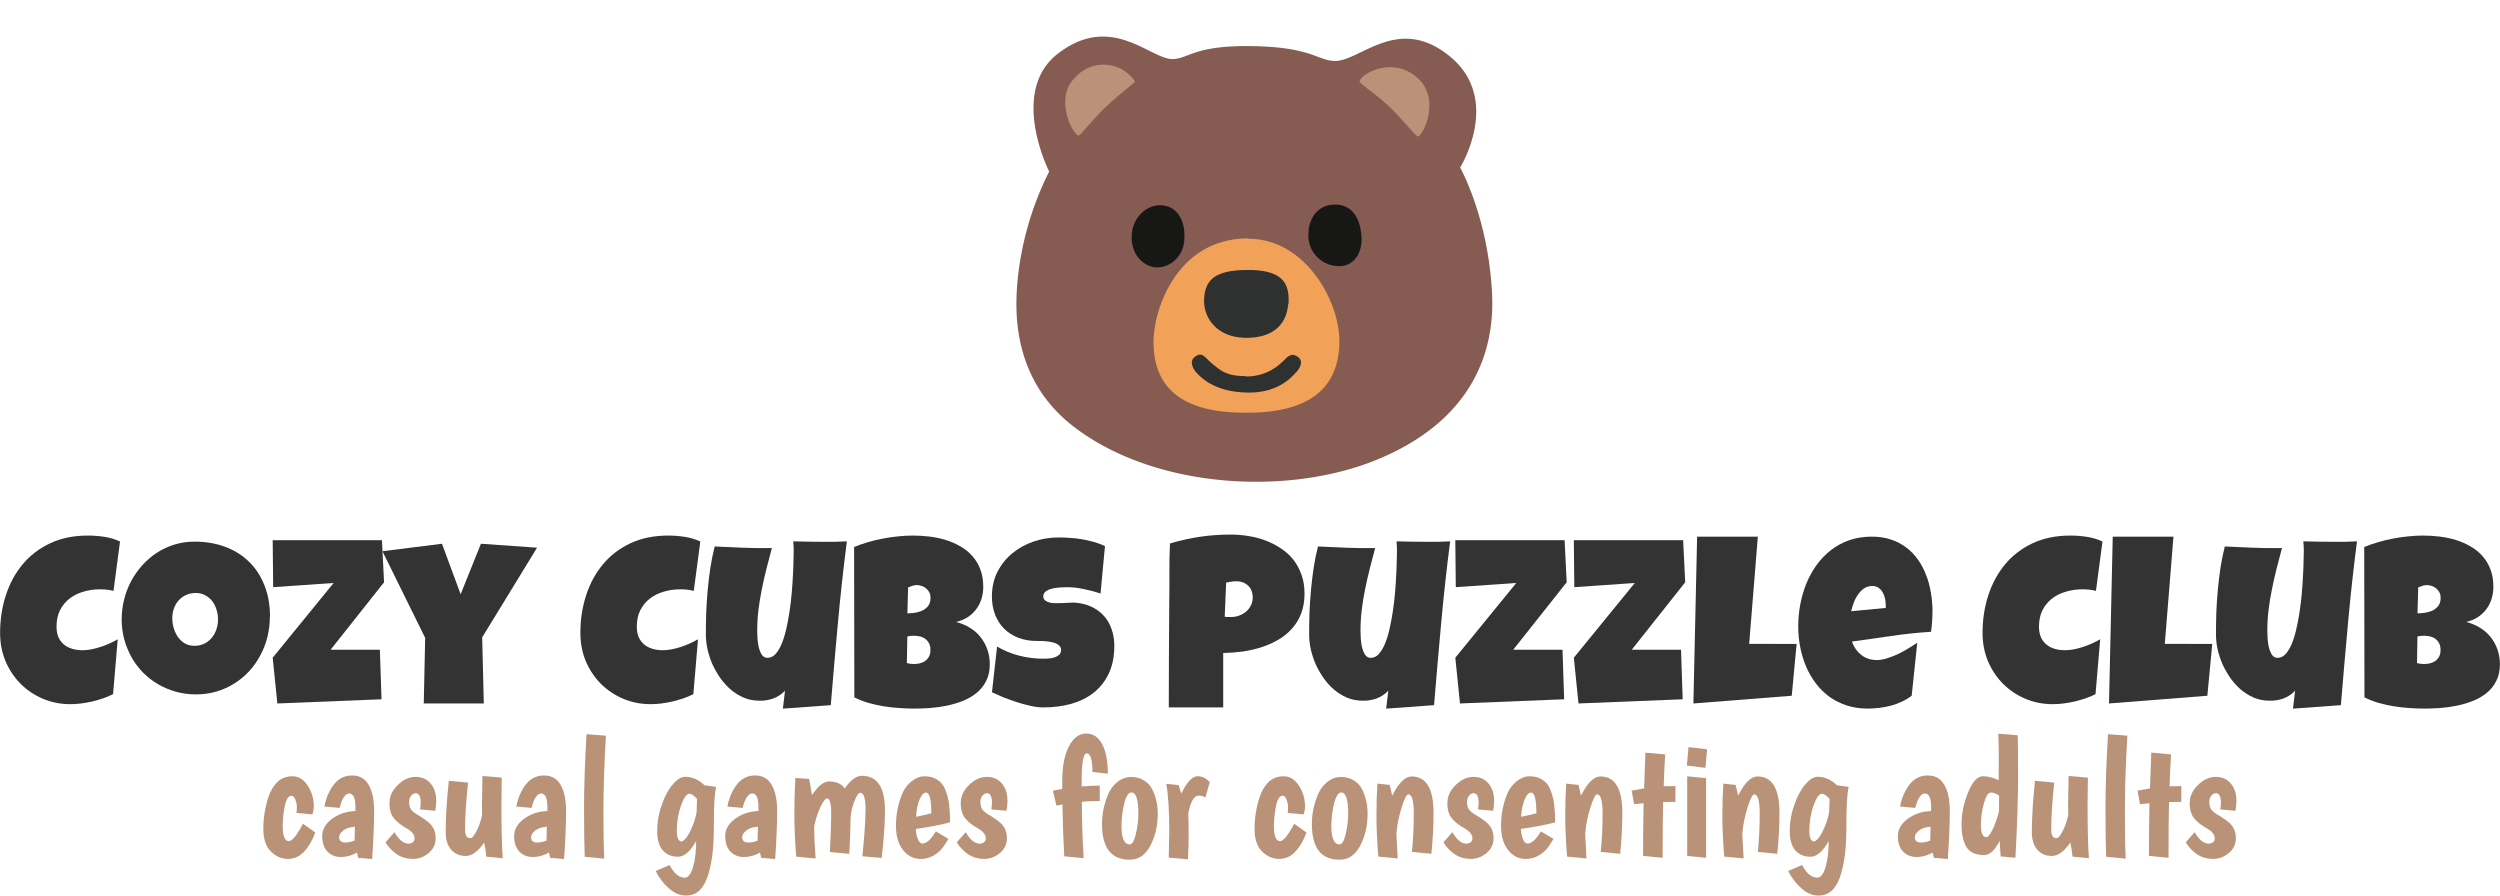 <?xml version="1.0" encoding="UTF-8" standalone="no"?>
<!-- Created with Inkscape (http://www.inkscape.org/) -->

<svg
   width="53.155mm"
   height="19.043mm"
   viewBox="0 0 53.155 19.043"
   version="1.1"
   id="svg17543"
   xmlns="http://www.w3.org/2000/svg"
   xmlns:svg="http://www.w3.org/2000/svg">
  <defs
     id="defs17540">
    <filter
       id="a"
       width="1.137"
       height="1.147"
       x="-0.06"
       y="-0.064"
       color-interpolation-filters="sRGB">
      <feFlood
   flood-color="#4F4F4F"
   flood-opacity=".69"
   result="flood"
   id="feFlood2" />

      <feComposite
   in="flood"
   in2="SourceGraphic"
   operator="in"
   result="composite1"
   id="feComposite4" />

      <feGaussianBlur
   in="composite1"
   result="blur"
   stdDeviation="3"
   id="feGaussianBlur6" />

      <feOffset
   dx="2"
   dy="2"
   result="offset"
   id="feOffset8" />

      <feComposite
   in="SourceGraphic"
   in2="offset"
   result="composite2"
   id="feComposite10" />

    </filter>
  </defs>
  <g
     id="layer1"
     transform="translate(-71.957,-6.524)">
    <g
       id="g15296"
       style="display:inline"
       transform="matrix(1,0,0,1,36.873,-26.126)">
      <g
         id="g16162"
         transform="translate(0.688)"
         style="fill:#333333;fill-opacity:1">
        <path
           d="m 36.948,44.166 -0.139,1.048 q -0.072,-0.02 -0.144,-0.027 -0.072,-0.007 -0.144,-0.007 -0.184,0 -0.35,0.05 -0.166,0.047 -0.295,0.146 -0.127,0.099 -0.204,0.248 -0.074,0.149 -0.074,0.35 0,0.129 0.04,0.223 0.042,0.094 0.117,0.156 0.074,0.062 0.176,0.092 0.102,0.03 0.223,0.03 0.092,0 0.191,-0.02 0.099,-0.02 0.196,-0.052 0.097,-0.032 0.189,-0.074 0.092,-0.042 0.169,-0.087 l -0.099,1.167 q -0.097,0.05 -0.211,0.089 -0.112,0.037 -0.231,0.067 -0.119,0.027 -0.238,0.042 -0.119,0.015 -0.228,0.015 -0.315,0 -0.588,-0.117 -0.273,-0.117 -0.474,-0.32 -0.201,-0.204 -0.318,-0.479 -0.114,-0.278 -0.114,-0.598 0,-0.425 0.122,-0.8 0.122,-0.377 0.358,-0.66 0.236,-0.283 0.584,-0.447 0.35,-0.164 0.804,-0.164 0.171,0 0.35,0.027 0.181,0.027 0.335,0.102 z"
           id="path15372"
           style="font-size:5.085px;line-height:1.3;font-family:'Luckiest Guy';-inkscape-font-specification:'Luckiest Guy';fill:#333333;fill-opacity:1;stroke-width:0.529;stroke-linejoin:round;stroke-opacity:0.992;paint-order:markers fill stroke" />
        <path
           d="m 40.134,45.755 q 0,0.226 -0.052,0.437 -0.052,0.209 -0.151,0.392 -0.097,0.184 -0.238,0.338 -0.139,0.151 -0.315,0.261 -0.174,0.109 -0.38,0.171 -0.206,0.06 -0.437,0.06 -0.223,0 -0.427,-0.057 -0.201,-0.057 -0.377,-0.159 -0.176,-0.104 -0.32,-0.248 -0.142,-0.146 -0.243,-0.323 -0.099,-0.179 -0.156,-0.382 -0.055,-0.204 -0.055,-0.425 0,-0.216 0.052,-0.422 0.052,-0.209 0.149,-0.392 0.099,-0.184 0.238,-0.338 0.139,-0.154 0.31,-0.266 0.174,-0.112 0.375,-0.174 0.201,-0.062 0.425,-0.062 0.36,0 0.656,0.112 0.298,0.112 0.507,0.32 0.211,0.206 0.325,0.502 0.117,0.293 0.117,0.656 z m -1.102,0.065 q 0,-0.107 -0.032,-0.206 -0.03,-0.102 -0.089,-0.179 -0.06,-0.079 -0.149,-0.127 -0.087,-0.05 -0.201,-0.05 -0.117,0 -0.209,0.042 -0.092,0.042 -0.159,0.117 -0.065,0.072 -0.099,0.171 -0.035,0.097 -0.035,0.206 0,0.104 0.03,0.209 0.03,0.104 0.089,0.189 0.06,0.084 0.146,0.137 0.089,0.052 0.206,0.052 0.117,0 0.209,-0.045 0.094,-0.047 0.159,-0.124 0.065,-0.079 0.099,-0.181 0.035,-0.102 0.035,-0.211 z"
           id="path15374"
           style="font-size:5.085px;line-height:1.3;font-family:'Luckiest Guy';-inkscape-font-specification:'Luckiest Guy';fill:#333333;fill-opacity:1;stroke-width:0.529;stroke-linejoin:round;stroke-opacity:0.992;paint-order:markers fill stroke" />
        <path
           d="m 42.562,45.03 -1.137,1.435 h 1.048 l 0.035,1.053 -2.215,0.089 -0.099,-0.973 1.296,-1.589 -1.286,0.089 -0.01,-0.998 H 42.517 Z"
           id="path15376"
           style="font-size:5.085px;line-height:1.3;font-family:'Luckiest Guy';-inkscape-font-specification:'Luckiest Guy';fill:#333333;fill-opacity:1;stroke-width:0.529;stroke-linejoin:round;stroke-opacity:0.992;paint-order:markers fill stroke" />
        <path
           d="m 45.815,44.295 -1.167,1.907 0.035,1.405 H 43.406 l 0.03,-1.395 -0.909,-1.842 1.266,-0.159 0.397,1.073 0.432,-1.073 z"
           id="path15378"
           style="font-size:5.085px;line-height:1.3;font-family:'Luckiest Guy';-inkscape-font-specification:'Luckiest Guy';fill:#333333;fill-opacity:1;stroke-width:0.529;stroke-linejoin:round;stroke-opacity:0.992;paint-order:markers fill stroke" />
        <path
           d="m 49.286,44.166 -0.139,1.048 q -0.072,-0.02 -0.144,-0.027 -0.072,-0.007 -0.144,-0.007 -0.184,0 -0.35,0.05 -0.166,0.047 -0.295,0.146 -0.127,0.099 -0.204,0.248 -0.074,0.149 -0.074,0.35 0,0.129 0.04,0.223 0.042,0.094 0.117,0.156 0.074,0.062 0.176,0.092 0.102,0.03 0.223,0.03 0.092,0 0.191,-0.02 0.099,-0.02 0.196,-0.052 0.097,-0.032 0.189,-0.074 0.092,-0.042 0.169,-0.087 l -0.099,1.167 q -0.097,0.05 -0.211,0.089 -0.112,0.037 -0.231,0.067 -0.119,0.027 -0.238,0.042 -0.119,0.015 -0.228,0.015 -0.315,0 -0.588,-0.117 -0.273,-0.117 -0.474,-0.32 -0.201,-0.204 -0.318,-0.479 -0.114,-0.278 -0.114,-0.598 0,-0.425 0.122,-0.8 0.122,-0.377 0.358,-0.66 0.236,-0.283 0.584,-0.447 0.35,-0.164 0.804,-0.164 0.171,0 0.35,0.027 0.181,0.027 0.335,0.102 z"
           id="path15380"
           style="font-size:5.085px;line-height:1.3;font-family:'Luckiest Guy';-inkscape-font-specification:'Luckiest Guy';fill:#333333;fill-opacity:1;stroke-width:0.529;stroke-linejoin:round;stroke-opacity:0.992;paint-order:markers fill stroke" />
        <path
           d="m 52.402,44.161 q -0.112,0.874 -0.191,1.741 -0.079,0.864 -0.151,1.741 l -1.018,0.074 0.045,-0.382 q -0.05,0.057 -0.117,0.099 -0.065,0.042 -0.139,0.07 -0.074,0.025 -0.154,0.037 -0.079,0.01 -0.151,0.007 -0.169,-0.003 -0.318,-0.065 -0.149,-0.065 -0.273,-0.169 -0.124,-0.107 -0.223,-0.246 -0.099,-0.142 -0.169,-0.295 -0.067,-0.156 -0.104,-0.318 -0.035,-0.161 -0.035,-0.313 0,-0.223 0.007,-0.462 0.01,-0.241 0.032,-0.482 0.022,-0.241 0.057,-0.477 0.037,-0.236 0.092,-0.452 0.303,0.015 0.608,0.027 0.305,0.012 0.608,0.007 -0.057,0.216 -0.114,0.435 -0.055,0.216 -0.099,0.437 -0.045,0.219 -0.072,0.439 -0.027,0.221 -0.027,0.447 0,0.052 0.005,0.149 0.005,0.097 0.025,0.191 0.022,0.094 0.065,0.166 0.045,0.07 0.124,0.07 0.094,0 0.169,-0.079 0.074,-0.082 0.132,-0.219 0.057,-0.137 0.097,-0.315 0.042,-0.179 0.07,-0.372 0.03,-0.196 0.047,-0.395 0.017,-0.199 0.025,-0.372 0.01,-0.176 0.012,-0.315 0.005,-0.139 0.005,-0.216 0,-0.05 -0.003,-0.097 -0.003,-0.047 -0.007,-0.097 0.161,0.005 0.32,0.007 0.159,0.003 0.32,0.003 0.124,0 0.248,0 0.127,-0.003 0.253,-0.01 z"
           id="path15382"
           style="font-size:5.085px;line-height:1.3;font-family:'Luckiest Guy';-inkscape-font-specification:'Luckiest Guy';fill:#333333;fill-opacity:1;stroke-width:0.529;stroke-linejoin:round;stroke-opacity:0.992;paint-order:markers fill stroke" />
        <path
           d="m 55.441,46.773 q 0,0.206 -0.077,0.355 -0.074,0.149 -0.201,0.253 -0.127,0.104 -0.293,0.171 -0.164,0.065 -0.343,0.102 -0.179,0.037 -0.36,0.05 -0.179,0.012 -0.335,0.012 -0.154,0 -0.32,-0.012 -0.164,-0.01 -0.328,-0.037 -0.164,-0.027 -0.323,-0.072 -0.159,-0.047 -0.3,-0.117 l -0.005,-3.198 q 0.139,-0.057 0.295,-0.102 0.156,-0.047 0.318,-0.077 0.164,-0.032 0.325,-0.047 0.161,-0.017 0.313,-0.017 0.176,0 0.355,0.022 0.181,0.022 0.348,0.074 0.166,0.052 0.31,0.137 0.144,0.082 0.251,0.204 0.109,0.122 0.169,0.283 0.062,0.161 0.062,0.372 0,0.139 -0.04,0.261 -0.04,0.122 -0.114,0.219 -0.074,0.097 -0.181,0.166 -0.107,0.067 -0.241,0.099 0.161,0.042 0.293,0.124 0.134,0.082 0.226,0.199 0.094,0.117 0.144,0.263 0.052,0.146 0.052,0.313 z m -1.261,-1.415 q 0,-0.072 -0.03,-0.122 -0.03,-0.052 -0.074,-0.084 -0.042,-0.032 -0.094,-0.047 -0.05,-0.015 -0.089,-0.015 -0.05,0 -0.097,0.015 -0.047,0.015 -0.092,0.035 l -0.015,0.551 q 0.057,0 0.142,-0.01 0.084,-0.01 0.161,-0.042 0.079,-0.035 0.134,-0.099 0.055,-0.067 0.055,-0.181 z m -0.353,0.809 q -0.072,0 -0.139,0.015 l -0.01,0.566 q 0.037,0.007 0.072,0.015 0.037,0.005 0.072,0.005 0.052,0 0.114,-0.01 0.062,-0.012 0.117,-0.045 0.055,-0.035 0.089,-0.092 0.037,-0.057 0.037,-0.151 0,-0.094 -0.037,-0.154 -0.035,-0.06 -0.087,-0.092 -0.052,-0.035 -0.114,-0.045 -0.062,-0.012 -0.114,-0.012 z"
           id="path15384"
           style="font-size:5.085px;line-height:1.3;font-family:'Luckiest Guy';-inkscape-font-specification:'Luckiest Guy';fill:#333333;fill-opacity:1;stroke-width:0.529;stroke-linejoin:round;stroke-opacity:0.992;paint-order:markers fill stroke" />
        <path
           d="m 58.088,46.386 q 0,0.34 -0.119,0.588 -0.117,0.246 -0.323,0.407 -0.204,0.159 -0.479,0.236 -0.273,0.074 -0.588,0.074 -0.122,0 -0.268,-0.032 -0.144,-0.032 -0.293,-0.079 -0.149,-0.05 -0.288,-0.104 -0.137,-0.057 -0.243,-0.107 l 0.109,-0.973 q 0.211,0.127 0.467,0.194 0.258,0.065 0.507,0.065 0.047,0 0.114,-0.003 0.067,-0.005 0.127,-0.022 0.062,-0.02 0.104,-0.057 0.042,-0.037 0.042,-0.107 0,-0.047 -0.03,-0.079 -0.03,-0.035 -0.077,-0.055 -0.047,-0.022 -0.107,-0.032 -0.06,-0.012 -0.117,-0.017 -0.057,-0.005 -0.107,-0.005 -0.05,0 -0.079,0 -0.214,0 -0.39,-0.067 -0.174,-0.067 -0.3,-0.189 -0.124,-0.124 -0.194,-0.298 -0.07,-0.176 -0.07,-0.39 0,-0.293 0.117,-0.524 0.119,-0.233 0.315,-0.395 0.199,-0.164 0.454,-0.251 0.256,-0.087 0.529,-0.087 0.122,0 0.251,0.01 0.129,0.007 0.256,0.03 0.129,0.022 0.251,0.057 0.122,0.035 0.231,0.087 l -0.094,1.008 q -0.169,-0.057 -0.355,-0.094 -0.184,-0.04 -0.36,-0.04 -0.032,0 -0.084,0.003 -0.05,0 -0.107,0.007 -0.055,0.005 -0.112,0.017 -0.057,0.012 -0.102,0.035 -0.045,0.02 -0.072,0.055 -0.027,0.035 -0.025,0.082 0.003,0.055 0.04,0.084 0.04,0.03 0.099,0.045 0.062,0.012 0.134,0.012 0.074,0 0.146,-0.003 0.072,-0.005 0.134,-0.007 0.062,-0.005 0.102,-0.003 0.199,0.012 0.358,0.084 0.159,0.072 0.268,0.191 0.112,0.119 0.169,0.286 0.06,0.164 0.06,0.363 z"
           id="path15386"
           style="font-size:5.085px;line-height:1.3;font-family:'Luckiest Guy';-inkscape-font-specification:'Luckiest Guy';fill:#333333;fill-opacity:1;stroke-width:0.529;stroke-linejoin:round;stroke-opacity:0.992;paint-order:markers fill stroke" />
        <path
           d="m 62.133,45.268 q 0,0.241 -0.072,0.427 -0.072,0.186 -0.199,0.325 -0.124,0.139 -0.293,0.236 -0.169,0.097 -0.363,0.159 -0.191,0.06 -0.397,0.089 -0.206,0.027 -0.405,0.03 v 1.157 h -1.157 q 0,-0.569 0.003,-1.132 0.003,-0.564 0.007,-1.137 0.005,-0.303 0.003,-0.606 -0.003,-0.303 0.012,-0.611 0.318,-0.094 0.636,-0.142 0.318,-0.047 0.656,-0.047 0.191,0 0.382,0.032 0.191,0.03 0.365,0.097 0.176,0.067 0.325,0.169 0.151,0.099 0.261,0.238 0.109,0.139 0.171,0.318 0.065,0.176 0.065,0.397 z m -1.102,0.084 q 0,-0.161 -0.099,-0.251 -0.097,-0.092 -0.253,-0.092 -0.052,0 -0.109,0.01 -0.055,0.007 -0.104,0.02 l -0.03,0.725 q 0.035,0.005 0.067,0.005 0.032,0 0.067,0 0.089,0 0.171,-0.03 0.084,-0.03 0.149,-0.084 0.065,-0.057 0.102,-0.132 0.04,-0.077 0.04,-0.171 z"
           id="path15388"
           style="font-size:5.085px;line-height:1.3;font-family:'Luckiest Guy';-inkscape-font-specification:'Luckiest Guy';fill:#333333;fill-opacity:1;stroke-width:0.529;stroke-linejoin:round;stroke-opacity:0.992;paint-order:markers fill stroke" />
        <path
           d="m 65.229,44.161 q -0.112,0.874 -0.191,1.741 -0.079,0.864 -0.151,1.741 l -1.018,0.074 0.045,-0.382 q -0.05,0.057 -0.117,0.099 -0.065,0.042 -0.139,0.07 -0.074,0.025 -0.154,0.037 -0.079,0.01 -0.151,0.007 -0.169,-0.003 -0.318,-0.065 -0.149,-0.065 -0.273,-0.169 -0.124,-0.107 -0.223,-0.246 -0.099,-0.142 -0.169,-0.295 -0.067,-0.156 -0.104,-0.318 -0.035,-0.161 -0.035,-0.313 0,-0.223 0.007,-0.462 0.01,-0.241 0.032,-0.482 0.022,-0.241 0.057,-0.477 0.037,-0.236 0.092,-0.452 0.303,0.015 0.608,0.027 0.305,0.012 0.608,0.007 -0.057,0.216 -0.114,0.435 -0.055,0.216 -0.099,0.437 -0.045,0.219 -0.072,0.439 -0.027,0.221 -0.027,0.447 0,0.052 0.005,0.149 0.005,0.097 0.025,0.191 0.022,0.094 0.065,0.166 0.045,0.07 0.124,0.07 0.094,0 0.169,-0.079 0.074,-0.082 0.132,-0.219 0.057,-0.137 0.097,-0.315 0.042,-0.179 0.07,-0.372 0.03,-0.196 0.047,-0.395 0.017,-0.199 0.025,-0.372 0.01,-0.176 0.012,-0.315 0.005,-0.139 0.005,-0.216 0,-0.05 -0.003,-0.097 -0.003,-0.047 -0.007,-0.097 0.161,0.005 0.32,0.007 0.159,0.003 0.32,0.003 0.124,0 0.248,0 0.127,-0.003 0.253,-0.01 z"
           id="path15390"
           style="font-size:5.085px;line-height:1.3;font-family:'Luckiest Guy';-inkscape-font-specification:'Luckiest Guy';fill:#333333;fill-opacity:1;stroke-width:0.529;stroke-linejoin:round;stroke-opacity:0.992;paint-order:markers fill stroke" />
        <path
           d="m 67.707,45.03 -1.137,1.435 h 1.048 l 0.035,1.053 -2.215,0.089 -0.099,-0.973 1.296,-1.589 -1.286,0.089 -0.01,-0.998 h 2.324 z"
           id="path15392"
           style="font-size:5.085px;line-height:1.3;font-family:'Luckiest Guy';-inkscape-font-specification:'Luckiest Guy';fill:#333333;fill-opacity:1;stroke-width:0.529;stroke-linejoin:round;stroke-opacity:0.992;paint-order:markers fill stroke" />
        <path
           d="m 70.227,45.03 -1.137,1.435 h 1.048 l 0.035,1.053 -2.215,0.089 -0.099,-0.973 1.296,-1.589 -1.286,0.089 -0.01,-0.998 h 2.324 z"
           id="path15394"
           style="font-size:5.085px;line-height:1.3;font-family:'Luckiest Guy';-inkscape-font-specification:'Luckiest Guy';fill:#333333;fill-opacity:1;stroke-width:0.529;stroke-linejoin:round;stroke-opacity:0.992;paint-order:markers fill stroke" />
        <path
           d="m 72.596,46.341 -0.104,1.102 -2.091,0.164 0.079,-3.546 h 1.291 l -0.184,2.279 z"
           id="path15396"
           style="font-size:5.085px;line-height:1.3;font-family:'Luckiest Guy';-inkscape-font-specification:'Luckiest Guy';fill:#333333;fill-opacity:1;stroke-width:0.529;stroke-linejoin:round;stroke-opacity:0.992;paint-order:markers fill stroke" />
        <path
           d="m 75.484,45.651 q 0,0.216 -0.03,0.432 -0.425,0.027 -0.844,0.089 -0.42,0.06 -0.839,0.119 0.065,0.179 0.201,0.286 0.139,0.107 0.33,0.107 0.099,0 0.216,-0.037 0.119,-0.037 0.236,-0.092 0.117,-0.057 0.223,-0.122 0.107,-0.065 0.184,-0.117 l -0.119,1.127 q -0.097,0.074 -0.211,0.127 -0.112,0.052 -0.233,0.084 -0.122,0.032 -0.246,0.047 -0.124,0.015 -0.243,0.015 -0.246,0 -0.449,-0.067 -0.204,-0.067 -0.37,-0.186 -0.164,-0.122 -0.288,-0.286 -0.124,-0.164 -0.206,-0.358 -0.082,-0.194 -0.124,-0.41 -0.042,-0.216 -0.042,-0.437 0,-0.231 0.042,-0.462 0.042,-0.231 0.127,-0.444 0.087,-0.214 0.216,-0.395 0.132,-0.184 0.305,-0.32 0.174,-0.137 0.392,-0.214 0.221,-0.077 0.487,-0.077 0.221,0 0.402,0.062 0.184,0.06 0.325,0.169 0.144,0.107 0.248,0.256 0.107,0.149 0.174,0.328 0.07,0.176 0.102,0.375 0.035,0.196 0.035,0.4 z m -0.993,-0.129 q 0,-0.07 -0.015,-0.142 -0.015,-0.074 -0.05,-0.134 -0.032,-0.06 -0.087,-0.097 -0.055,-0.04 -0.137,-0.04 -0.099,0 -0.176,0.055 -0.074,0.052 -0.129,0.134 -0.055,0.079 -0.089,0.174 -0.035,0.094 -0.052,0.174 l 0.735,-0.07 z"
           id="path15398"
           style="font-size:5.085px;line-height:1.3;font-family:'Luckiest Guy';-inkscape-font-specification:'Luckiest Guy';fill:#333333;fill-opacity:1;stroke-width:0.529;stroke-linejoin:round;stroke-opacity:0.992;paint-order:markers fill stroke" />
        <path
           d="m 79.099,44.166 -0.139,1.048 q -0.072,-0.02 -0.144,-0.027 -0.072,-0.007 -0.144,-0.007 -0.184,0 -0.35,0.05 -0.166,0.047 -0.295,0.146 -0.127,0.099 -0.204,0.248 -0.074,0.149 -0.074,0.35 0,0.129 0.04,0.223 0.042,0.094 0.117,0.156 0.074,0.062 0.176,0.092 0.102,0.03 0.223,0.03 0.092,0 0.191,-0.02 0.099,-0.02 0.196,-0.052 0.097,-0.032 0.189,-0.074 0.092,-0.042 0.169,-0.087 l -0.099,1.167 q -0.097,0.05 -0.211,0.089 -0.112,0.037 -0.231,0.067 -0.119,0.027 -0.238,0.042 -0.119,0.015 -0.228,0.015 -0.315,0 -0.588,-0.117 -0.273,-0.117 -0.474,-0.32 -0.201,-0.204 -0.318,-0.479 -0.114,-0.278 -0.114,-0.598 0,-0.425 0.122,-0.8 0.122,-0.377 0.358,-0.66 0.236,-0.283 0.584,-0.447 0.35,-0.164 0.804,-0.164 0.171,0 0.35,0.027 0.181,0.027 0.335,0.102 z"
           id="path15400"
           style="font-size:5.085px;line-height:1.3;font-family:'Luckiest Guy';-inkscape-font-specification:'Luckiest Guy';fill:#333333;fill-opacity:1;stroke-width:0.529;stroke-linejoin:round;stroke-opacity:0.992;paint-order:markers fill stroke" />
        <path
           d="m 81.433,46.341 -0.104,1.102 -2.091,0.164 0.079,-3.546 h 1.291 l -0.184,2.279 z"
           id="path15402"
           style="font-size:5.085px;line-height:1.3;font-family:'Luckiest Guy';-inkscape-font-specification:'Luckiest Guy';fill:#333333;fill-opacity:1;stroke-width:0.529;stroke-linejoin:round;stroke-opacity:0.992;paint-order:markers fill stroke" />
        <path
           d="m 84.51,44.161 q -0.112,0.874 -0.191,1.741 -0.079,0.864 -0.151,1.741 l -1.018,0.074 0.045,-0.382 q -0.05,0.057 -0.117,0.099 -0.065,0.042 -0.139,0.07 -0.074,0.025 -0.154,0.037 -0.079,0.01 -0.151,0.007 -0.169,-0.003 -0.318,-0.065 -0.149,-0.065 -0.273,-0.169 -0.124,-0.107 -0.223,-0.246 -0.099,-0.142 -0.169,-0.295 -0.067,-0.156 -0.104,-0.318 -0.035,-0.161 -0.035,-0.313 0,-0.223 0.007,-0.462 0.01,-0.241 0.032,-0.482 0.022,-0.241 0.057,-0.477 0.037,-0.236 0.092,-0.452 0.303,0.015 0.608,0.027 0.305,0.012 0.608,0.007 -0.057,0.216 -0.114,0.435 -0.055,0.216 -0.099,0.437 -0.045,0.219 -0.072,0.439 -0.027,0.221 -0.027,0.447 0,0.052 0.005,0.149 0.005,0.097 0.025,0.191 0.022,0.094 0.065,0.166 0.045,0.07 0.124,0.07 0.094,0 0.169,-0.079 0.074,-0.082 0.132,-0.219 0.057,-0.137 0.097,-0.315 0.042,-0.179 0.07,-0.372 0.03,-0.196 0.047,-0.395 0.017,-0.199 0.025,-0.372 0.01,-0.176 0.012,-0.315 0.005,-0.139 0.005,-0.216 0,-0.05 -0.003,-0.097 -0.003,-0.047 -0.007,-0.097 0.161,0.005 0.32,0.007 0.159,0.003 0.32,0.003 0.124,0 0.248,0 0.127,-0.003 0.253,-0.01 z"
           id="path15404"
           style="font-size:5.085px;line-height:1.3;font-family:'Luckiest Guy';-inkscape-font-specification:'Luckiest Guy';fill:#333333;fill-opacity:1;stroke-width:0.529;stroke-linejoin:round;stroke-opacity:0.992;paint-order:markers fill stroke" />
        <path
           d="m 87.549,46.773 q 0,0.206 -0.077,0.355 -0.074,0.149 -0.201,0.253 -0.127,0.104 -0.293,0.171 -0.164,0.065 -0.343,0.102 -0.179,0.037 -0.36,0.05 -0.179,0.012 -0.335,0.012 -0.154,0 -0.32,-0.012 -0.164,-0.01 -0.328,-0.037 -0.164,-0.027 -0.323,-0.072 -0.159,-0.047 -0.3,-0.117 l -0.005,-3.198 q 0.139,-0.057 0.295,-0.102 0.156,-0.047 0.318,-0.077 0.164,-0.032 0.325,-0.047 0.161,-0.017 0.313,-0.017 0.176,0 0.355,0.022 0.181,0.022 0.348,0.074 0.166,0.052 0.31,0.137 0.144,0.082 0.251,0.204 0.109,0.122 0.169,0.283 0.062,0.161 0.062,0.372 0,0.139 -0.04,0.261 -0.04,0.122 -0.114,0.219 -0.074,0.097 -0.181,0.166 -0.107,0.067 -0.241,0.099 0.161,0.042 0.293,0.124 0.134,0.082 0.226,0.199 0.094,0.117 0.144,0.263 0.052,0.146 0.052,0.313 z m -1.261,-1.415 q 0,-0.072 -0.03,-0.122 -0.03,-0.052 -0.074,-0.084 -0.042,-0.032 -0.094,-0.047 -0.05,-0.015 -0.089,-0.015 -0.05,0 -0.097,0.015 -0.047,0.015 -0.092,0.035 l -0.015,0.551 q 0.057,0 0.142,-0.01 0.084,-0.01 0.161,-0.042 0.079,-0.035 0.134,-0.099 0.055,-0.067 0.055,-0.181 z m -0.353,0.809 q -0.072,0 -0.139,0.015 l -0.01,0.566 q 0.037,0.007 0.072,0.015 0.037,0.005 0.072,0.005 0.052,0 0.114,-0.01 0.062,-0.012 0.117,-0.045 0.055,-0.035 0.089,-0.092 0.037,-0.057 0.037,-0.151 0,-0.094 -0.037,-0.154 -0.035,-0.06 -0.087,-0.092 -0.052,-0.035 -0.114,-0.045 -0.062,-0.012 -0.114,-0.012 z"
           id="path15406"
           style="font-size:5.085px;line-height:1.3;font-family:'Luckiest Guy';-inkscape-font-specification:'Luckiest Guy';fill:#333333;fill-opacity:1;stroke-width:0.529;stroke-linejoin:round;stroke-opacity:0.992;paint-order:markers fill stroke" />
      </g>
      <g
         stroke-width="3.135"
         id="g13383"
         transform="matrix(0.757,0,0,0.755,17.657,32.652)">
    <path
   fill="#855b52"
   d="m 63.29,9.93 c 14.92,0.22 16.4,3.61 20.77,3.73 6.32,0.18 15.98,-11.97 29.07,-0.99 12.9,10.82 2.39,27.8 2.39,27.8 0,0 7.18,12.72 8.02,32.1 0.61,14.03 -4.79,31.49 -29,41.39 -22.29,9.12 -55.55,7.3 -75.88,-8.31 C 2.9,93.56 4.01,75.92 4.44,69.91 a 77.9,77.9 0 0 1 8.02,-28.44 c 0,0 -10.19,-20.15 2.25,-29.7 13.66,-10.49 23.38,1.86 29,1.41 4.09,-0.34 5.43,-3.46 19.58,-3.25 z"
   filter="url(#a)"
   transform="matrix(0.112,0,0,0.112,50.87,-0.04)"
   id="path13369"
   style="stroke-width:4.147" />

    <path
   fill="#b99277"
   d="M 54.9,2.29 A 1.06,1.06 0 0 0 53.22,2.18 c -0.64,0.62 0,1.72 0.11,1.63 0.09,-0.06 0.4,-0.47 0.77,-0.82 0.37,-0.35 0.8,-0.66 0.8,-0.7 z m 6.31,0 c 0,0.07 0.43,0.33 0.82,0.7 0.4,0.38 0.76,0.86 0.82,0.85 0.13,-0.01 0.67,-1.07 -0.04,-1.67 -0.7,-0.6 -1.58,-0.08 -1.6,0.12 z"
   id="path13371"
   style="stroke-width:4.147" />

    <path
   fill="#f2a258"
   d="m 58.08,6.72 c 1.64,0 2.62,1.84 2.56,3 -0.05,1.05 -0.65,1.92 -2.66,1.9 -2.02,0 -2.53,-0.93 -2.56,-1.91 -0.04,-0.88 0.6,-3 2.66,-3 z"
   id="path13373"
   style="stroke-width:4.147" />

    <path
   fill="#171716"
   d="m 61.26,6.64 c 0.04,0.47 -0.21,0.89 -0.69,0.85 a 0.86,0.86 0 0 1 -0.8,-0.87 c 0,-0.47 0.25,-0.8 0.62,-0.85 0.46,-0.07 0.82,0.2 0.87,0.87 z"
   id="path13375"
   style="stroke-width:4.147" />

    <path
   fill="#2f3030"
   d="M 59.2,8.57 C 59.17,9.04 58.86,9.54 57.96,9.51 57.21,9.48 56.86,8.98 56.84,8.51 56.83,7.85 57.18,7.61 58.03,7.6 59,7.59 59.26,7.93 59.21,8.57 Z"
   id="path13377"
   style="stroke-width:4.147" />

    <path
   fill="#171716"
   d="m 56.28,6.81 c -0.05,0.47 -0.49,0.8 -0.9,0.7 -0.44,-0.12 -0.65,-0.59 -0.55,-1.05 0.08,-0.4 0.44,-0.72 0.85,-0.68 0.42,0.05 0.66,0.45 0.6,1.03 z"
   id="path13379"
   style="stroke-width:4.147" />

    <path
   fill="#2f3030"
   d="m 58.02,10.6 c 0.62,0 0.95,-0.35 1.05,-0.44 0.1,-0.1 0.22,-0.26 0.42,-0.1 0.17,0.14 0,0.36 -0.08,0.44 -0.13,0.14 -0.54,0.6 -1.44,0.55 -0.88,-0.04 -1.22,-0.44 -1.32,-0.53 -0.1,-0.1 -0.25,-0.34 -0.07,-0.47 0.21,-0.17 0.28,0.02 0.5,0.2 0.22,0.17 0.36,0.34 0.94,0.34 z"
   id="path13381"
   style="stroke-width:4.147" />

  </g>
      <g
         id="g16224"
         transform="translate(0.688)"
         style="fill:#b99277;fill-opacity:1">
        <path
           d="m 40.7,49.935 q 0.007,-0.049 0.007,-0.127 0,-0.078 -0.032,-0.159 -0.032,-0.081 -0.081,-0.081 -0.099,0 -0.145,0.229 -0.042,0.226 -0.042,0.416 0,0.321 0.131,0.321 0.106,0 0.3,-0.37 l 0.261,0.187 q -0.095,0.258 -0.24,0.409 -0.141,0.152 -0.342,0.152 -0.201,0 -0.363,-0.159 -0.159,-0.159 -0.159,-0.483 0,-0.346 0.113,-0.688 0.064,-0.187 0.187,-0.307 0.127,-0.12 0.321,-0.12 0.194,0 0.321,0.198 0.131,0.198 0.131,0.437 0,0.102 -0.032,0.176 z"
           style="font-size:3.528px;line-height:1.3;font-family:Boogaloo;-inkscape-font-specification:Boogaloo;fill:#b99277;fill-opacity:1;stroke-width:0.529;stroke-linejoin:round;stroke-opacity:0.992;paint-order:markers fill stroke"
           id="path15311" />
        <path
           d="m 41.293,49.798 q 0.053,-0.275 0.201,-0.466 0.148,-0.194 0.388,-0.194 0.24,0 0.353,0.201 0.116,0.198 0.116,0.564 0,0.367 -0.042,1.012 l -0.296,-0.025 -0.028,-0.113 q -0.166,0.095 -0.339,0.095 -0.173,0 -0.286,-0.113 -0.113,-0.116 -0.113,-0.332 0,-0.215 0.212,-0.37 0.215,-0.155 0.494,-0.162 v -0.095 q 0,-0.279 -0.134,-0.279 -0.067,0 -0.123,0.095 -0.053,0.092 -0.078,0.212 z m 0.314,0.653 q 0,0.113 0.134,0.113 0.092,0 0.194,-0.042 l 0.007,-0.296 q -0.166,0.014 -0.25,0.085 -0.085,0.067 -0.085,0.141 z"
           style="font-size:3.528px;line-height:1.3;font-family:Boogaloo;-inkscape-font-specification:Boogaloo;fill:#b99277;fill-opacity:1;stroke-width:0.529;stroke-linejoin:round;stroke-opacity:0.992;paint-order:markers fill stroke"
           id="path15313" />
        <path
           d="m 43.342,49.727 q 0,-0.212 -0.106,-0.212 -0.053,0 -0.099,0.053 -0.042,0.049 -0.042,0.138 0,0.085 0.032,0.141 0.035,0.056 0.123,0.113 0.092,0.053 0.141,0.088 0.053,0.032 0.123,0.092 0.145,0.127 0.145,0.328 0,0.198 -0.152,0.321 -0.148,0.123 -0.335,0.123 -0.187,0 -0.339,-0.099 -0.148,-0.102 -0.24,-0.254 l 0.19,-0.215 q 0.141,0.243 0.296,0.243 0.053,0 0.092,-0.028 0.039,-0.032 0.039,-0.085 0,-0.113 -0.162,-0.208 -0.173,-0.095 -0.272,-0.212 -0.099,-0.116 -0.099,-0.328 0,-0.215 0.176,-0.385 0.176,-0.173 0.377,-0.173 0.205,0 0.321,0.141 0.12,0.138 0.12,0.374 0,0.095 -0.021,0.205 l -0.321,-0.028 q 0.011,-0.081 0.011,-0.134 z"
           style="font-size:3.528px;line-height:1.3;font-family:Boogaloo;-inkscape-font-specification:Boogaloo;fill:#b99277;fill-opacity:1;stroke-width:0.529;stroke-linejoin:round;stroke-opacity:0.992;paint-order:markers fill stroke"
           id="path15315" />
        <path
           d="m 45.064,49.184 -0.007,0.557 q 0,0.787 0.028,1.157 l -0.349,-0.035 q -0.011,-0.148 -0.046,-0.3 -0.194,0.286 -0.392,0.286 -0.194,0 -0.31,-0.134 -0.116,-0.134 -0.116,-0.37 0,-0.459 0.067,-1.094 l 0.409,0.039 q -0.064,0.603 -0.064,1.002 0,0.18 0.113,0.18 0.053,0 0.127,-0.145 0.078,-0.145 0.123,-0.349 -0.004,-0.078 -0.004,-0.183 0,-0.106 0.011,-0.646 z"
           style="font-size:3.528px;line-height:1.3;font-family:Boogaloo;-inkscape-font-specification:Boogaloo;fill:#b99277;fill-opacity:1;stroke-width:0.529;stroke-linejoin:round;stroke-opacity:0.992;paint-order:markers fill stroke"
           id="path15317" />
        <path
           d="m 45.374,49.798 q 0.053,-0.275 0.201,-0.466 0.148,-0.194 0.388,-0.194 0.24,0 0.353,0.201 0.116,0.198 0.116,0.564 0,0.367 -0.042,1.012 l -0.296,-0.025 -0.028,-0.113 q -0.166,0.095 -0.339,0.095 -0.173,0 -0.286,-0.113 -0.113,-0.116 -0.113,-0.332 0,-0.215 0.212,-0.37 0.215,-0.155 0.494,-0.162 v -0.095 q 0,-0.279 -0.134,-0.279 -0.067,0 -0.123,0.095 -0.053,0.092 -0.078,0.212 z m 0.314,0.653 q 0,0.113 0.134,0.113 0.092,0 0.194,-0.042 l 0.007,-0.296 q -0.166,0.014 -0.25,0.085 -0.085,0.067 -0.085,0.141 z"
           style="font-size:3.528px;line-height:1.3;font-family:Boogaloo;-inkscape-font-specification:Boogaloo;fill:#b99277;fill-opacity:1;stroke-width:0.529;stroke-linejoin:round;stroke-opacity:0.992;paint-order:markers fill stroke"
           id="path15319" />
        <path
           d="m 47.279,48.292 q -0.053,0.893 -0.053,1.609 0,0.716 0.018,1.005 l -0.416,-0.039 q -0.014,-0.367 -0.014,-1.041 0,-0.677 0.053,-1.566 z"
           style="font-size:3.528px;line-height:1.3;font-family:Boogaloo;-inkscape-font-specification:Boogaloo;fill:#b99277;fill-opacity:1;stroke-width:0.529;stroke-linejoin:round;stroke-opacity:0.992;paint-order:markers fill stroke"
           id="path15321" />
        <path
           d="m 48.955,51.311 q 0.109,0 0.176,-0.226 0.067,-0.222 0.067,-0.554 -0.187,0.335 -0.388,0.335 -0.198,0 -0.321,-0.134 -0.12,-0.138 -0.12,-0.413 0,-0.279 0.095,-0.55 0.095,-0.275 0.233,-0.437 0.141,-0.166 0.268,-0.166 0.222,0 0.409,0.18 l 0.247,0.035 q -0.046,0.229 -0.046,0.706 0,0.473 -0.028,0.698 -0.025,0.222 -0.085,0.437 -0.06,0.215 -0.176,0.342 -0.116,0.127 -0.307,0.127 -0.19,0 -0.363,-0.155 -0.173,-0.152 -0.279,-0.367 l 0.296,-0.127 q 0.138,0.268 0.321,0.268 z m 0.099,-1.785 q -0.088,0 -0.18,0.254 -0.088,0.254 -0.088,0.54 0,0.109 0.028,0.166 0.032,0.056 0.067,0.056 0.039,0 0.099,-0.071 0.06,-0.071 0.127,-0.226 0.071,-0.155 0.102,-0.342 l 0.007,-0.268 Q 49.114,49.526 49.054,49.526 Z"
           style="font-size:3.528px;line-height:1.3;font-family:Boogaloo;-inkscape-font-specification:Boogaloo;fill:#b99277;fill-opacity:1;stroke-width:0.529;stroke-linejoin:round;stroke-opacity:0.992;paint-order:markers fill stroke"
           id="path15323" />
        <path
           d="m 49.862,49.798 q 0.053,-0.275 0.201,-0.466 0.148,-0.194 0.388,-0.194 0.24,0 0.353,0.201 0.116,0.198 0.116,0.564 0,0.367 -0.042,1.012 l -0.296,-0.025 -0.028,-0.113 q -0.166,0.095 -0.339,0.095 -0.173,0 -0.286,-0.113 -0.113,-0.116 -0.113,-0.332 0,-0.215 0.212,-0.37 0.215,-0.155 0.494,-0.162 v -0.095 q 0,-0.279 -0.134,-0.279 -0.067,0 -0.123,0.095 -0.053,0.092 -0.078,0.212 z m 0.314,0.653 q 0,0.113 0.134,0.113 0.092,0 0.194,-0.042 l 0.007,-0.296 q -0.166,0.014 -0.25,0.085 -0.085,0.067 -0.085,0.141 z"
           style="font-size:3.528px;line-height:1.3;font-family:Boogaloo;-inkscape-font-specification:Boogaloo;fill:#b99277;fill-opacity:1;stroke-width:0.529;stroke-linejoin:round;stroke-opacity:0.992;paint-order:markers fill stroke"
           id="path15325" />
        <path
           d="m 52.031,49.265 q 0.215,0 0.328,0.148 0.183,-0.268 0.363,-0.268 0.49,0 0.49,0.737 0,0.416 -0.071,1.009 l -0.409,-0.035 q 0.067,-0.66 0.067,-1.005 0,-0.346 -0.113,-0.346 -0.049,0 -0.116,0.159 -0.067,0.159 -0.088,0.353 -0.007,0.441 -0.028,0.787 l -0.413,-0.039 q 0.028,-0.497 0.028,-0.818 0,-0.321 -0.088,-0.321 -0.056,0 -0.148,0.198 -0.088,0.194 -0.127,0.409 0.004,0.325 0.032,0.67 l -0.413,-0.039 q -0.039,-0.497 -0.039,-0.907 0,-0.409 0.021,-0.766 l 0.293,0.021 q 0.021,0.095 0.06,0.346 0.187,-0.293 0.37,-0.293 z"
           style="font-size:3.528px;line-height:1.3;font-family:Boogaloo;-inkscape-font-specification:Boogaloo;fill:#b99277;fill-opacity:1;stroke-width:0.529;stroke-linejoin:round;stroke-opacity:0.992;paint-order:markers fill stroke"
           id="path15327" />
        <path
           d="m 54.007,50.585 q 0.134,0 0.286,-0.258 l 0.268,0.159 q -0.067,0.116 -0.131,0.198 -0.06,0.081 -0.183,0.155 -0.123,0.074 -0.275,0.074 -0.222,0 -0.374,-0.187 -0.152,-0.19 -0.152,-0.512 0,-0.367 0.131,-0.684 0.071,-0.166 0.201,-0.268 0.134,-0.106 0.272,-0.106 0.141,0 0.226,0.046 0.085,0.042 0.134,0.099 0.053,0.053 0.092,0.159 0.039,0.106 0.053,0.173 0.018,0.067 0.028,0.194 0.014,0.169 0.014,0.307 -0.282,0.078 -0.73,0.141 0.011,0.141 0.049,0.226 0.039,0.085 0.092,0.085 z m 0.078,-1.083 q -0.078,0 -0.141,0.155 -0.06,0.155 -0.071,0.36 0.187,-0.039 0.325,-0.074 0,-0.441 -0.113,-0.441 z"
           style="font-size:3.528px;line-height:1.3;font-family:Boogaloo;-inkscape-font-specification:Boogaloo;fill:#b99277;fill-opacity:1;stroke-width:0.529;stroke-linejoin:round;stroke-opacity:0.992;paint-order:markers fill stroke"
           id="path15329" />
        <path
           d="m 55.488,49.727 q 0,-0.212 -0.106,-0.212 -0.053,0 -0.099,0.053 -0.042,0.049 -0.042,0.138 0,0.085 0.032,0.141 0.035,0.056 0.123,0.113 0.092,0.053 0.141,0.088 0.053,0.032 0.123,0.092 0.145,0.127 0.145,0.328 0,0.198 -0.152,0.321 -0.148,0.123 -0.335,0.123 -0.187,0 -0.339,-0.099 -0.148,-0.102 -0.24,-0.254 l 0.19,-0.215 q 0.141,0.243 0.296,0.243 0.053,0 0.092,-0.028 0.039,-0.032 0.039,-0.085 0,-0.113 -0.162,-0.208 -0.173,-0.095 -0.272,-0.212 -0.099,-0.116 -0.099,-0.328 0,-0.215 0.176,-0.385 0.176,-0.173 0.377,-0.173 0.205,0 0.321,0.141 0.12,0.138 0.12,0.374 0,0.095 -0.021,0.205 l -0.321,-0.028 q 0.011,-0.081 0.011,-0.134 z"
           style="font-size:3.528px;line-height:1.3;font-family:Boogaloo;-inkscape-font-specification:Boogaloo;fill:#b99277;fill-opacity:1;stroke-width:0.529;stroke-linejoin:round;stroke-opacity:0.992;paint-order:markers fill stroke"
           id="path15331" />
        <path
           d="m 56.981,49.269 q 0,-0.476 0.141,-0.748 0.145,-0.275 0.367,-0.275 0.226,0 0.342,0.229 0.12,0.226 0.12,0.624 l -0.328,-0.035 q 0,-0.395 -0.123,-0.395 -0.106,0 -0.106,0.6 v 0.102 q 0.236,-0.018 0.385,-0.018 v 0.328 q -0.243,0 -0.381,0.018 0,0.54 0.039,1.199 l -0.413,-0.042 q -0.028,-0.487 -0.039,-1.101 -0.092,0.014 -0.127,0.025 l -0.074,-0.317 q 0.035,-0.011 0.198,-0.039 z"
           style="font-size:3.528px;line-height:1.3;font-family:Boogaloo;-inkscape-font-specification:Boogaloo;fill:#b99277;fill-opacity:1;stroke-width:0.529;stroke-linejoin:round;stroke-opacity:0.992;paint-order:markers fill stroke"
           id="path15333" />
        <path
           d="m 58.24,50.204 q 0,0.399 0.176,0.399 0.078,0 0.131,-0.222 0.053,-0.226 0.053,-0.43 0,-0.452 -0.148,-0.452 -0.095,0 -0.155,0.243 -0.056,0.24 -0.056,0.462 z m -0.413,-0.032 q 0,-0.328 0.134,-0.642 0.071,-0.159 0.198,-0.258 0.131,-0.102 0.289,-0.102 0.159,0 0.272,0.074 0.116,0.071 0.176,0.19 0.116,0.236 0.116,0.515 0,0.385 -0.159,0.684 -0.155,0.296 -0.437,0.296 -0.589,0 -0.589,-0.758 z"
           style="font-size:3.528px;line-height:1.3;font-family:Boogaloo;-inkscape-font-specification:Boogaloo;fill:#b99277;fill-opacity:1;stroke-width:0.529;stroke-linejoin:round;stroke-opacity:0.992;paint-order:markers fill stroke"
           id="path15335" />
        <path
           d="m 59.884,49.565 q -0.148,0 -0.222,0.374 0.007,0.247 0.007,0.473 0,0.226 -0.014,0.508 l -0.409,-0.035 q 0.011,-0.519 0.011,-0.571 0,-0.653 -0.064,-0.998 l 0.265,0.028 q 0.025,0.102 0.056,0.18 0.173,-0.37 0.349,-0.37 0.145,0 0.254,0.127 l -0.092,0.325 q -0.056,-0.039 -0.141,-0.039 z"
           style="font-size:3.528px;line-height:1.3;font-family:Boogaloo;-inkscape-font-specification:Boogaloo;fill:#b99277;fill-opacity:1;stroke-width:0.529;stroke-linejoin:round;stroke-opacity:0.992;paint-order:markers fill stroke"
           id="path15337" />
        <path
           d="m 61.775,49.935 q 0.007,-0.049 0.007,-0.127 0,-0.078 -0.032,-0.159 -0.032,-0.081 -0.081,-0.081 -0.099,0 -0.145,0.229 -0.042,0.226 -0.042,0.416 0,0.321 0.131,0.321 0.106,0 0.3,-0.37 l 0.261,0.187 q -0.095,0.258 -0.24,0.409 -0.141,0.152 -0.342,0.152 -0.201,0 -0.363,-0.159 -0.159,-0.159 -0.159,-0.483 0,-0.346 0.113,-0.688 0.064,-0.187 0.187,-0.307 0.127,-0.12 0.321,-0.12 0.194,0 0.321,0.198 0.131,0.198 0.131,0.437 0,0.102 -0.032,0.176 z"
           style="font-size:3.528px;line-height:1.3;font-family:Boogaloo;-inkscape-font-specification:Boogaloo;fill:#b99277;fill-opacity:1;stroke-width:0.529;stroke-linejoin:round;stroke-opacity:0.992;paint-order:markers fill stroke"
           id="path15339" />
        <path
           d="m 62.702,50.204 q 0,0.399 0.176,0.399 0.078,0 0.131,-0.222 0.053,-0.226 0.053,-0.43 0,-0.452 -0.148,-0.452 -0.095,0 -0.155,0.243 -0.056,0.24 -0.056,0.462 z m -0.413,-0.032 q 0,-0.328 0.134,-0.642 0.071,-0.159 0.198,-0.258 0.131,-0.102 0.289,-0.102 0.159,0 0.272,0.074 0.116,0.071 0.176,0.19 0.116,0.236 0.116,0.515 0,0.385 -0.159,0.684 -0.155,0.296 -0.437,0.296 -0.589,0 -0.589,-0.758 z"
           style="font-size:3.528px;line-height:1.3;font-family:Boogaloo;-inkscape-font-specification:Boogaloo;fill:#b99277;fill-opacity:1;stroke-width:0.529;stroke-linejoin:round;stroke-opacity:0.992;paint-order:markers fill stroke"
           id="path15341" />
        <path
           d="m 64.41,49.159 q 0.466,0 0.466,0.776 0,0.409 -0.046,0.868 l -0.413,-0.039 q 0.039,-0.402 0.039,-0.811 0,-0.413 -0.116,-0.413 -0.056,0 -0.145,0.286 -0.088,0.282 -0.109,0.554 0.007,0.145 0.028,0.522 l -0.413,-0.039 q -0.039,-0.497 -0.039,-0.875 0,-0.377 0.021,-0.677 l 0.261,0.028 q 0.007,0.028 0.053,0.229 0.205,-0.409 0.413,-0.409 z"
           style="font-size:3.528px;line-height:1.3;font-family:Boogaloo;-inkscape-font-specification:Boogaloo;fill:#b99277;fill-opacity:1;stroke-width:0.529;stroke-linejoin:round;stroke-opacity:0.992;paint-order:markers fill stroke"
           id="path15343" />
        <path
           d="m 65.835,49.727 q 0,-0.212 -0.106,-0.212 -0.053,0 -0.099,0.053 -0.042,0.049 -0.042,0.138 0,0.085 0.032,0.141 0.035,0.056 0.123,0.113 0.092,0.053 0.141,0.088 0.053,0.032 0.123,0.092 0.145,0.127 0.145,0.328 0,0.198 -0.152,0.321 -0.148,0.123 -0.335,0.123 -0.187,0 -0.339,-0.099 -0.148,-0.102 -0.24,-0.254 l 0.19,-0.215 q 0.141,0.243 0.296,0.243 0.053,0 0.092,-0.028 0.039,-0.032 0.039,-0.085 0,-0.113 -0.162,-0.208 -0.173,-0.095 -0.272,-0.212 -0.099,-0.116 -0.099,-0.328 0,-0.215 0.176,-0.385 0.176,-0.173 0.377,-0.173 0.205,0 0.321,0.141 0.12,0.138 0.12,0.374 0,0.095 -0.021,0.205 l -0.321,-0.028 q 0.011,-0.081 0.011,-0.134 z"
           style="font-size:3.528px;line-height:1.3;font-family:Boogaloo;-inkscape-font-specification:Boogaloo;fill:#b99277;fill-opacity:1;stroke-width:0.529;stroke-linejoin:round;stroke-opacity:0.992;paint-order:markers fill stroke"
           id="path15345" />
        <path
           d="m 66.872,50.585 q 0.134,0 0.286,-0.258 l 0.268,0.159 q -0.067,0.116 -0.131,0.198 -0.06,0.081 -0.183,0.155 -0.123,0.074 -0.275,0.074 -0.222,0 -0.374,-0.187 -0.152,-0.19 -0.152,-0.512 0,-0.367 0.131,-0.684 0.071,-0.166 0.201,-0.268 0.134,-0.106 0.272,-0.106 0.141,0 0.226,0.046 0.085,0.042 0.134,0.099 0.053,0.053 0.092,0.159 0.039,0.106 0.053,0.173 0.018,0.067 0.028,0.194 0.014,0.169 0.014,0.307 -0.282,0.078 -0.73,0.141 0.011,0.141 0.049,0.226 0.039,0.085 0.092,0.085 z m 0.078,-1.083 q -0.078,0 -0.141,0.155 -0.06,0.155 -0.071,0.36 0.187,-0.039 0.325,-0.074 0,-0.441 -0.113,-0.441 z"
           style="font-size:3.528px;line-height:1.3;font-family:Boogaloo;-inkscape-font-specification:Boogaloo;fill:#b99277;fill-opacity:1;stroke-width:0.529;stroke-linejoin:round;stroke-opacity:0.992;paint-order:markers fill stroke"
           id="path15347" />
        <path
           d="m 68.424,49.159 q 0.466,0 0.466,0.776 0,0.409 -0.046,0.868 l -0.413,-0.039 q 0.039,-0.402 0.039,-0.811 0,-0.413 -0.116,-0.413 -0.056,0 -0.145,0.286 -0.088,0.282 -0.109,0.554 0.007,0.145 0.028,0.522 l -0.413,-0.039 q -0.039,-0.497 -0.039,-0.875 0,-0.377 0.021,-0.677 l 0.261,0.028 q 0.007,0.028 0.053,0.229 0.205,-0.409 0.413,-0.409 z"
           style="font-size:3.528px;line-height:1.3;font-family:Boogaloo;-inkscape-font-specification:Boogaloo;fill:#b99277;fill-opacity:1;stroke-width:0.529;stroke-linejoin:round;stroke-opacity:0.992;paint-order:markers fill stroke"
           id="path15349" />
        <path
           d="m 70.019,49.364 v 0.335 q -0.169,0 -0.261,0.004 -0.011,0.353 -0.011,1.185 l -0.416,-0.039 q 0,-0.617 0.011,-1.118 -0.053,0 -0.201,0.018 l -0.053,-0.289 q 0.085,-0.018 0.265,-0.046 0.007,-0.261 0.028,-0.762 l 0.42,0.039 q -0.021,0.349 -0.032,0.677 0.088,-0.004 0.25,-0.004 z"
           style="font-size:3.528px;line-height:1.3;font-family:Boogaloo;-inkscape-font-specification:Boogaloo;fill:#b99277;fill-opacity:1;stroke-width:0.529;stroke-linejoin:round;stroke-opacity:0.992;paint-order:markers fill stroke"
           id="path15351" />
        <path
           d="m 70.269,49.156 0.402,0.039 v 1.693 l -0.402,-0.039 z m 0.028,-0.621 0.395,0.046 -0.035,0.395 -0.395,-0.049 z"
           style="font-size:3.528px;line-height:1.3;font-family:Boogaloo;-inkscape-font-specification:Boogaloo;fill:#b99277;fill-opacity:1;stroke-width:0.529;stroke-linejoin:round;stroke-opacity:0.992;paint-order:markers fill stroke"
           id="path15353" />
        <path
           d="m 71.765,49.159 q 0.466,0 0.466,0.776 0,0.409 -0.046,0.868 l -0.413,-0.039 q 0.039,-0.402 0.039,-0.811 0,-0.413 -0.116,-0.413 -0.056,0 -0.145,0.286 -0.088,0.282 -0.109,0.554 0.007,0.145 0.028,0.522 l -0.413,-0.039 q -0.039,-0.497 -0.039,-0.875 0,-0.377 0.021,-0.677 l 0.261,0.028 q 0.007,0.028 0.053,0.229 0.205,-0.409 0.413,-0.409 z"
           style="font-size:3.528px;line-height:1.3;font-family:Boogaloo;-inkscape-font-specification:Boogaloo;fill:#b99277;fill-opacity:1;stroke-width:0.529;stroke-linejoin:round;stroke-opacity:0.992;paint-order:markers fill stroke"
           id="path15355" />
        <path
           d="m 73.035,51.311 q 0.109,0 0.176,-0.226 0.067,-0.222 0.067,-0.554 -0.187,0.335 -0.388,0.335 -0.198,0 -0.321,-0.134 -0.12,-0.138 -0.12,-0.413 0,-0.279 0.095,-0.55 0.095,-0.275 0.233,-0.437 0.141,-0.166 0.268,-0.166 0.222,0 0.409,0.18 l 0.247,0.035 q -0.046,0.229 -0.046,0.706 0,0.473 -0.028,0.698 -0.025,0.222 -0.085,0.437 -0.06,0.215 -0.176,0.342 -0.116,0.127 -0.307,0.127 -0.19,0 -0.363,-0.155 -0.173,-0.152 -0.279,-0.367 l 0.296,-0.127 q 0.138,0.268 0.321,0.268 z m 0.099,-1.785 q -0.088,0 -0.18,0.254 -0.088,0.254 -0.088,0.54 0,0.109 0.028,0.166 0.032,0.056 0.067,0.056 0.039,0 0.099,-0.071 0.06,-0.071 0.127,-0.226 0.071,-0.155 0.102,-0.342 l 0.007,-0.268 Q 73.194,49.526 73.134,49.526 Z"
           style="font-size:3.528px;line-height:1.3;font-family:Boogaloo;-inkscape-font-specification:Boogaloo;fill:#b99277;fill-opacity:1;stroke-width:0.529;stroke-linejoin:round;stroke-opacity:0.992;paint-order:markers fill stroke"
           id="path15357" />
        <path
           d="m 74.795,49.798 q 0.053,-0.275 0.201,-0.466 0.148,-0.194 0.388,-0.194 0.24,0 0.353,0.201 0.116,0.198 0.116,0.564 0,0.367 -0.042,1.012 l -0.296,-0.025 -0.028,-0.113 q -0.166,0.095 -0.339,0.095 -0.173,0 -0.286,-0.113 -0.113,-0.116 -0.113,-0.332 0,-0.215 0.212,-0.37 0.215,-0.155 0.494,-0.162 v -0.095 q 0,-0.279 -0.134,-0.279 -0.067,0 -0.123,0.095 -0.053,0.092 -0.078,0.212 z m 0.314,0.653 q 0,0.113 0.134,0.113 0.092,0 0.194,-0.042 l 0.007,-0.296 q -0.166,0.014 -0.25,0.085 -0.085,0.067 -0.085,0.141 z"
           style="font-size:3.528px;line-height:1.3;font-family:Boogaloo;-inkscape-font-specification:Boogaloo;fill:#b99277;fill-opacity:1;stroke-width:0.529;stroke-linejoin:round;stroke-opacity:0.992;paint-order:markers fill stroke"
           id="path15359" />
        <path
           d="m 76.891,49.24 0.004,-0.437 q 0,-0.243 -0.011,-0.554 l 0.413,0.035 q 0.007,0.25 0.007,0.91 0,0.656 -0.056,1.693 l -0.314,-0.028 q -0.011,-0.141 -0.021,-0.332 -0.152,0.303 -0.328,0.303 -0.272,0 -0.377,-0.169 -0.106,-0.169 -0.106,-0.49 0,-0.325 0.138,-0.67 0.141,-0.346 0.317,-0.346 0.159,0 0.335,0.085 z m 0.011,0.328 q -0.088,-0.067 -0.176,-0.067 -0.085,0 -0.148,0.229 -0.064,0.226 -0.064,0.473 0,0.247 0.12,0.247 0.046,0 0.123,-0.152 0.078,-0.155 0.141,-0.392 z"
           style="font-size:3.528px;line-height:1.3;font-family:Boogaloo;-inkscape-font-specification:Boogaloo;fill:#b99277;fill-opacity:1;stroke-width:0.529;stroke-linejoin:round;stroke-opacity:0.992;paint-order:markers fill stroke"
           id="path15361" />
        <path
           d="m 78.789,49.184 -0.007,0.557 q 0,0.787 0.028,1.157 l -0.349,-0.035 q -0.011,-0.148 -0.046,-0.3 -0.194,0.286 -0.392,0.286 -0.194,0 -0.31,-0.134 -0.116,-0.134 -0.116,-0.37 0,-0.459 0.067,-1.094 l 0.409,0.039 q -0.064,0.603 -0.064,1.002 0,0.18 0.113,0.18 0.053,0 0.127,-0.145 0.078,-0.145 0.123,-0.349 -0.004,-0.078 -0.004,-0.183 0,-0.106 0.011,-0.646 z"
           style="font-size:3.528px;line-height:1.3;font-family:Boogaloo;-inkscape-font-specification:Boogaloo;fill:#b99277;fill-opacity:1;stroke-width:0.529;stroke-linejoin:round;stroke-opacity:0.992;paint-order:markers fill stroke"
           id="path15363" />
        <path
           d="m 79.628,48.292 q -0.053,0.893 -0.053,1.609 0,0.716 0.018,1.005 l -0.416,-0.039 q -0.014,-0.367 -0.014,-1.041 0,-0.677 0.053,-1.566 z"
           style="font-size:3.528px;line-height:1.3;font-family:Boogaloo;-inkscape-font-specification:Boogaloo;fill:#b99277;fill-opacity:1;stroke-width:0.529;stroke-linejoin:round;stroke-opacity:0.992;paint-order:markers fill stroke"
           id="path15365" />
        <path
           d="m 80.775,49.364 v 0.335 q -0.169,0 -0.261,0.004 -0.011,0.353 -0.011,1.185 l -0.416,-0.039 q 0,-0.617 0.011,-1.118 -0.053,0 -0.201,0.018 l -0.053,-0.289 q 0.085,-0.018 0.265,-0.046 0.007,-0.261 0.028,-0.762 l 0.42,0.039 q -0.021,0.349 -0.032,0.677 0.088,-0.004 0.25,-0.004 z"
           style="font-size:3.528px;line-height:1.3;font-family:Boogaloo;-inkscape-font-specification:Boogaloo;fill:#b99277;fill-opacity:1;stroke-width:0.529;stroke-linejoin:round;stroke-opacity:0.992;paint-order:markers fill stroke"
           id="path15367" />
        <path
           d="m 81.618,49.727 q 0,-0.212 -0.106,-0.212 -0.053,0 -0.099,0.053 -0.042,0.049 -0.042,0.138 0,0.085 0.032,0.141 0.035,0.056 0.123,0.113 0.092,0.053 0.141,0.088 0.053,0.032 0.123,0.092 0.145,0.127 0.145,0.328 0,0.198 -0.152,0.321 -0.148,0.123 -0.335,0.123 -0.187,0 -0.339,-0.099 -0.148,-0.102 -0.24,-0.254 l 0.19,-0.215 q 0.141,0.243 0.296,0.243 0.053,0 0.092,-0.028 0.039,-0.032 0.039,-0.085 0,-0.113 -0.162,-0.208 -0.173,-0.095 -0.272,-0.212 -0.099,-0.116 -0.099,-0.328 0,-0.215 0.176,-0.385 0.176,-0.173 0.377,-0.173 0.205,0 0.321,0.141 0.12,0.138 0.12,0.374 0,0.095 -0.021,0.205 l -0.321,-0.028 q 0.011,-0.081 0.011,-0.134 z"
           style="font-size:3.528px;line-height:1.3;font-family:Boogaloo;-inkscape-font-specification:Boogaloo;fill:#b99277;fill-opacity:1;stroke-width:0.529;stroke-linejoin:round;stroke-opacity:0.992;paint-order:markers fill stroke"
           id="path15369" />
      </g>
    </g>
  </g>
</svg>
